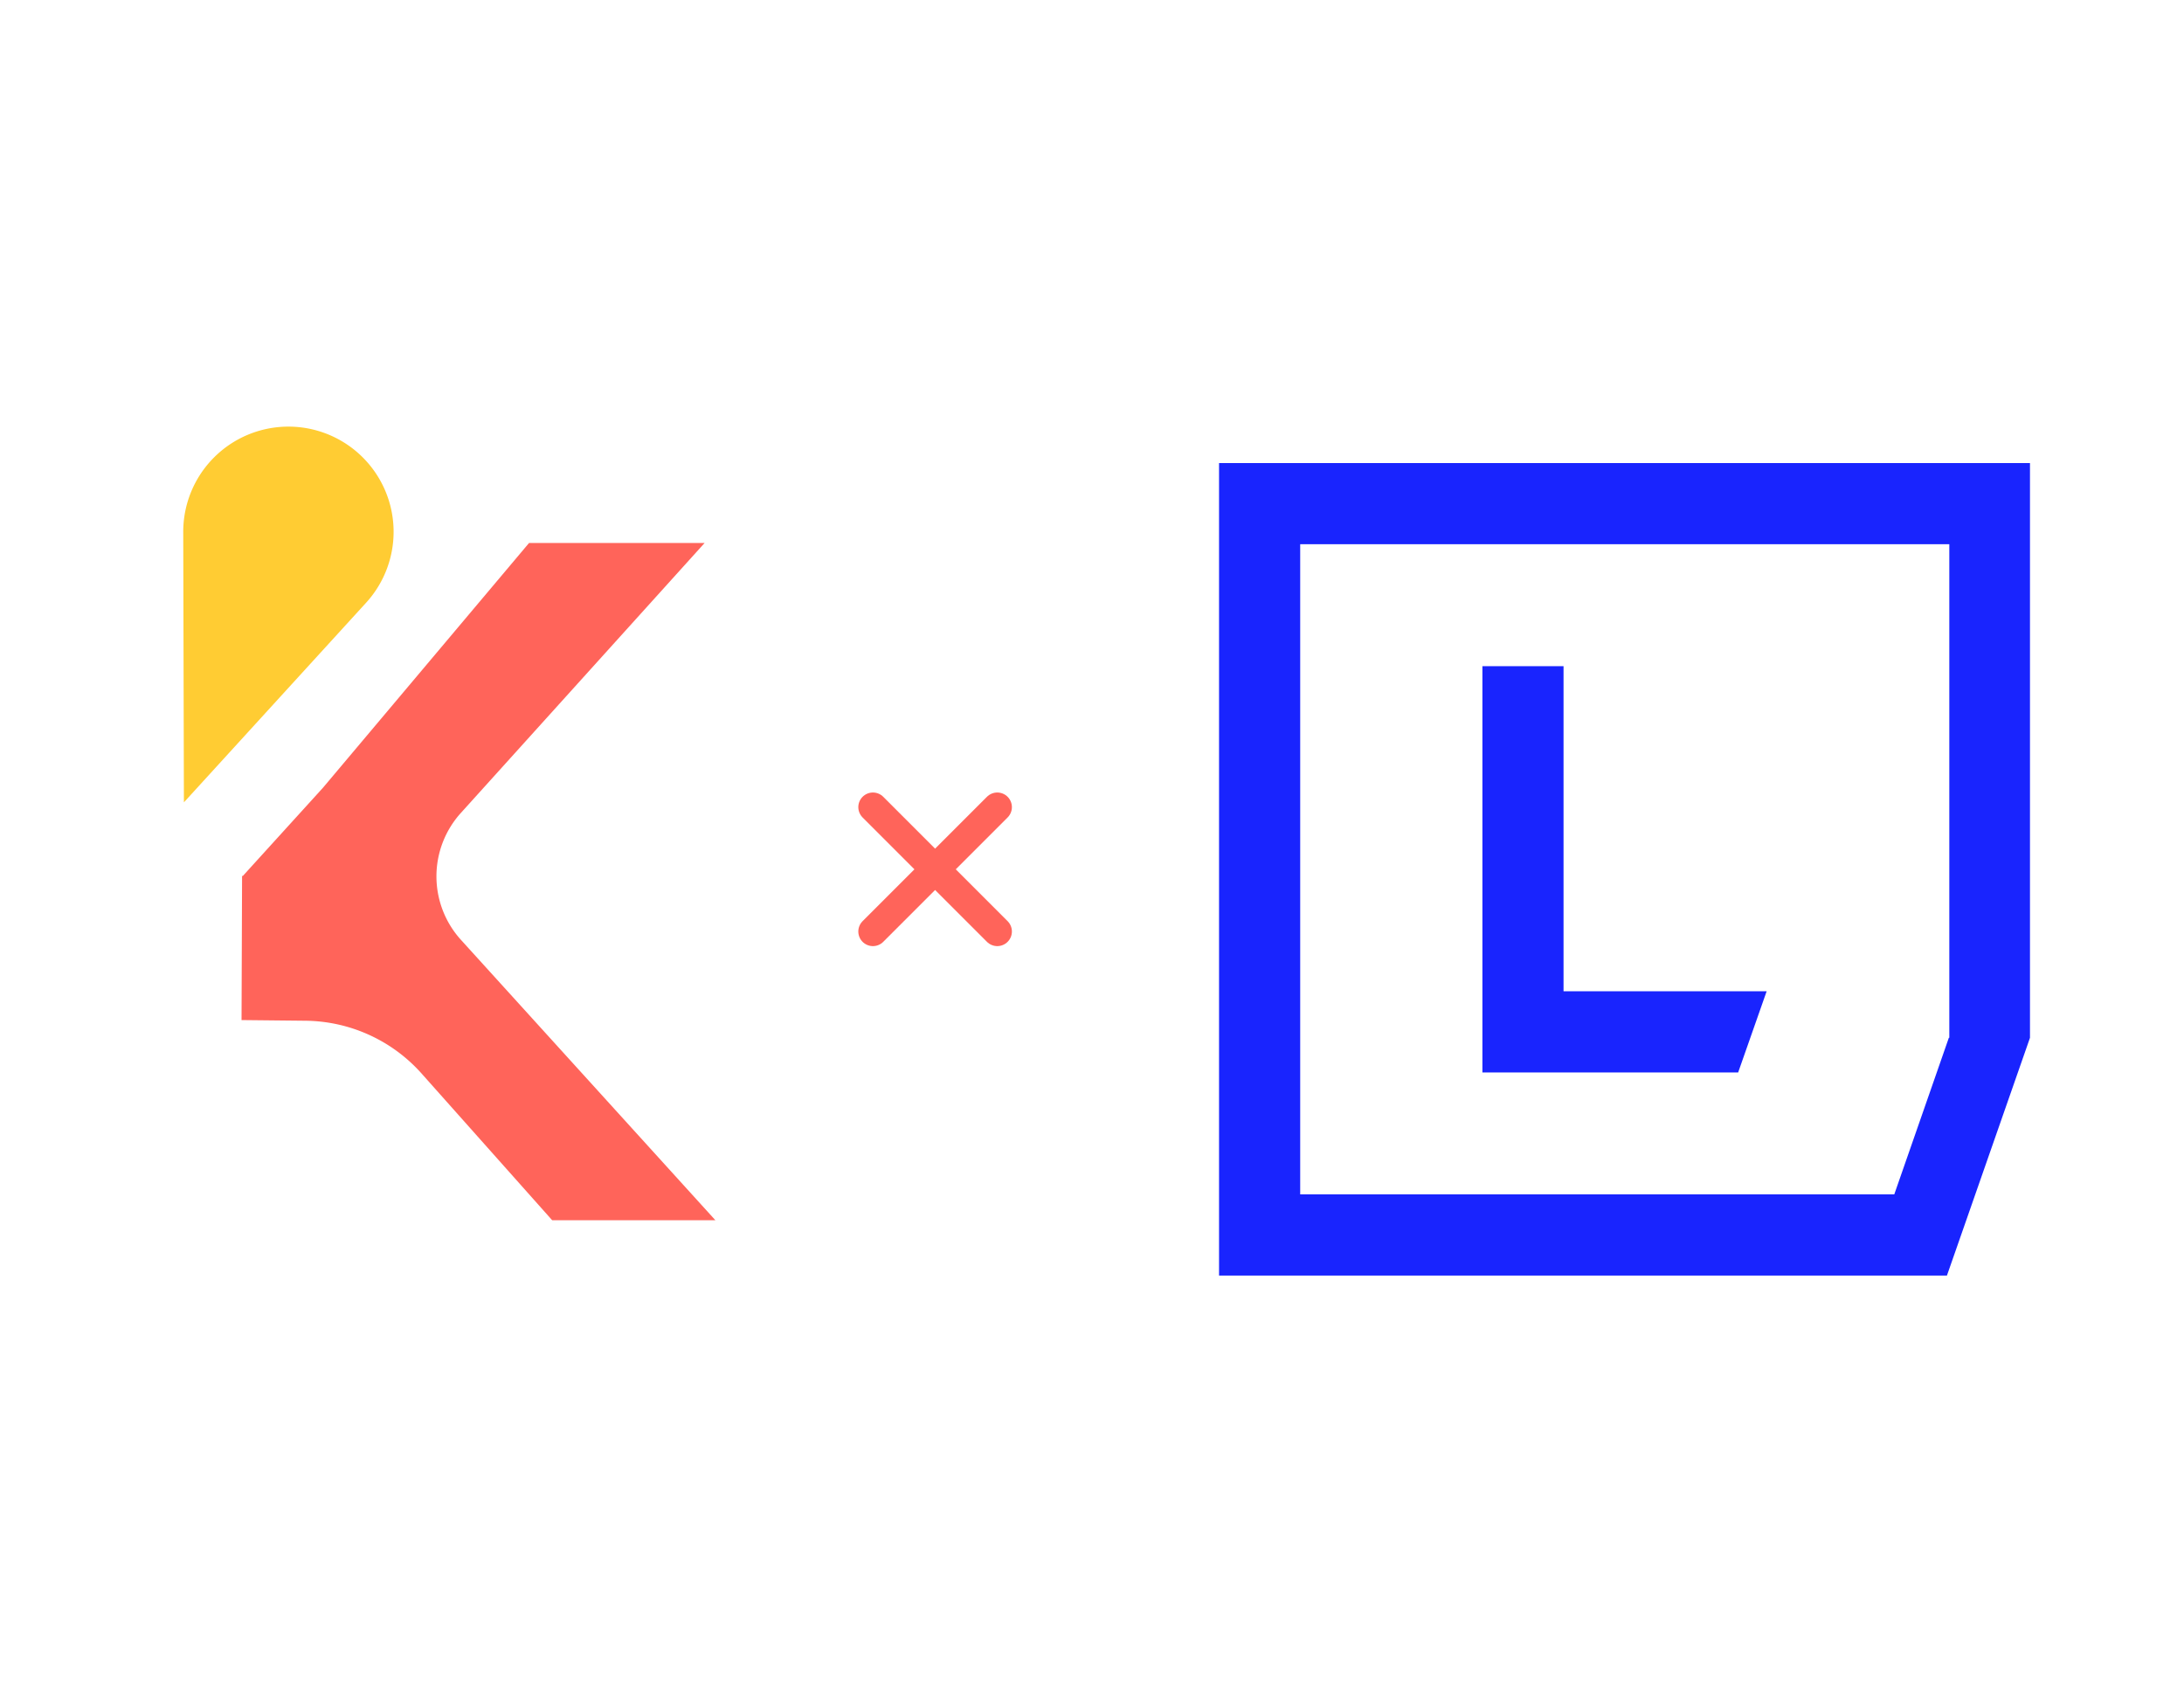 <?xml version="1.0" encoding="UTF-8"?> <svg xmlns="http://www.w3.org/2000/svg" xmlns:xlink="http://www.w3.org/1999/xlink" width="299" height="233" viewBox="0 0 299 233"><rect x="0" y="0" width="299" height="233" fill="#333333" stroke="none"/><defs><clipPath id="clip-Skeepers_Lengow"><rect width="299" height="233"></rect></clipPath></defs><g id="Skeepers_Lengow" data-name="Skeepers+Lengow" clip-path="url(#clip-Skeepers_Lengow)"><rect width="299" height="233" fill="#fff"></rect><g id="K-couleur" transform="translate(25.086 58.396)"><path id="Tracé_1147" data-name="Tracé 1147" d="M12.691,57.834,37.636,30.507A14.4,14.4,0,0,0,26.873,6.4h0A14.4,14.4,0,0,0,12.6,20.834l.091,37Z" transform="translate(-12.6 -6.397)" fill="#fc3" fill-rule="evenodd"></path><path id="Tracé_1148" data-name="Tracé 1148" d="M121.373,186.71,86.537,148.328a12.936,12.936,0,0,1,0-17.382L119.9,94H95.864L67.646,127.509l-11,12.109-.073-.091L56.5,159.31l8.746.091a21.582,21.582,0,0,1,15.782,7.091l18,20.218Z" transform="translate(-48.518 -78.072)" fill="#ff645a" fill-rule="evenodd"></path></g><g id="Lengow-logo" transform="translate(166.894 63.39)"><path id="Tracé_1149" data-name="Tracé 1149" d="M81.108,101.3V56.8H70v55.607h35.014l3.9-11.108Z" transform="translate(-33.946 -28.996)" fill="#1924fe"></path><path id="Tracé_1150" data-name="Tracé 1150" d="M114.411,92.669l-7.471,21.437H25.608v-89h88.868v67.56ZM14.5,14V125.215h99.651L125.52,92.669V14Z" transform="translate(-14.5 -14)" fill="#1924fe"></path></g><g id="Groupe_1111" data-name="Groupe 1111" transform="translate(-357.993 -178.016)"><line id="Ligne_1" data-name="Ligne 1" x2="17.026" y2="17.026" transform="translate(477.5 288.5)" fill="none" stroke="#ff645a" stroke-linecap="round" stroke-width="4"></line><line id="Ligne_2" data-name="Ligne 2" x1="17.026" y2="17.026" transform="translate(477.5 288.5)" fill="none" stroke="#ff645a" stroke-linecap="round" stroke-width="4"></line></g></g></svg> 